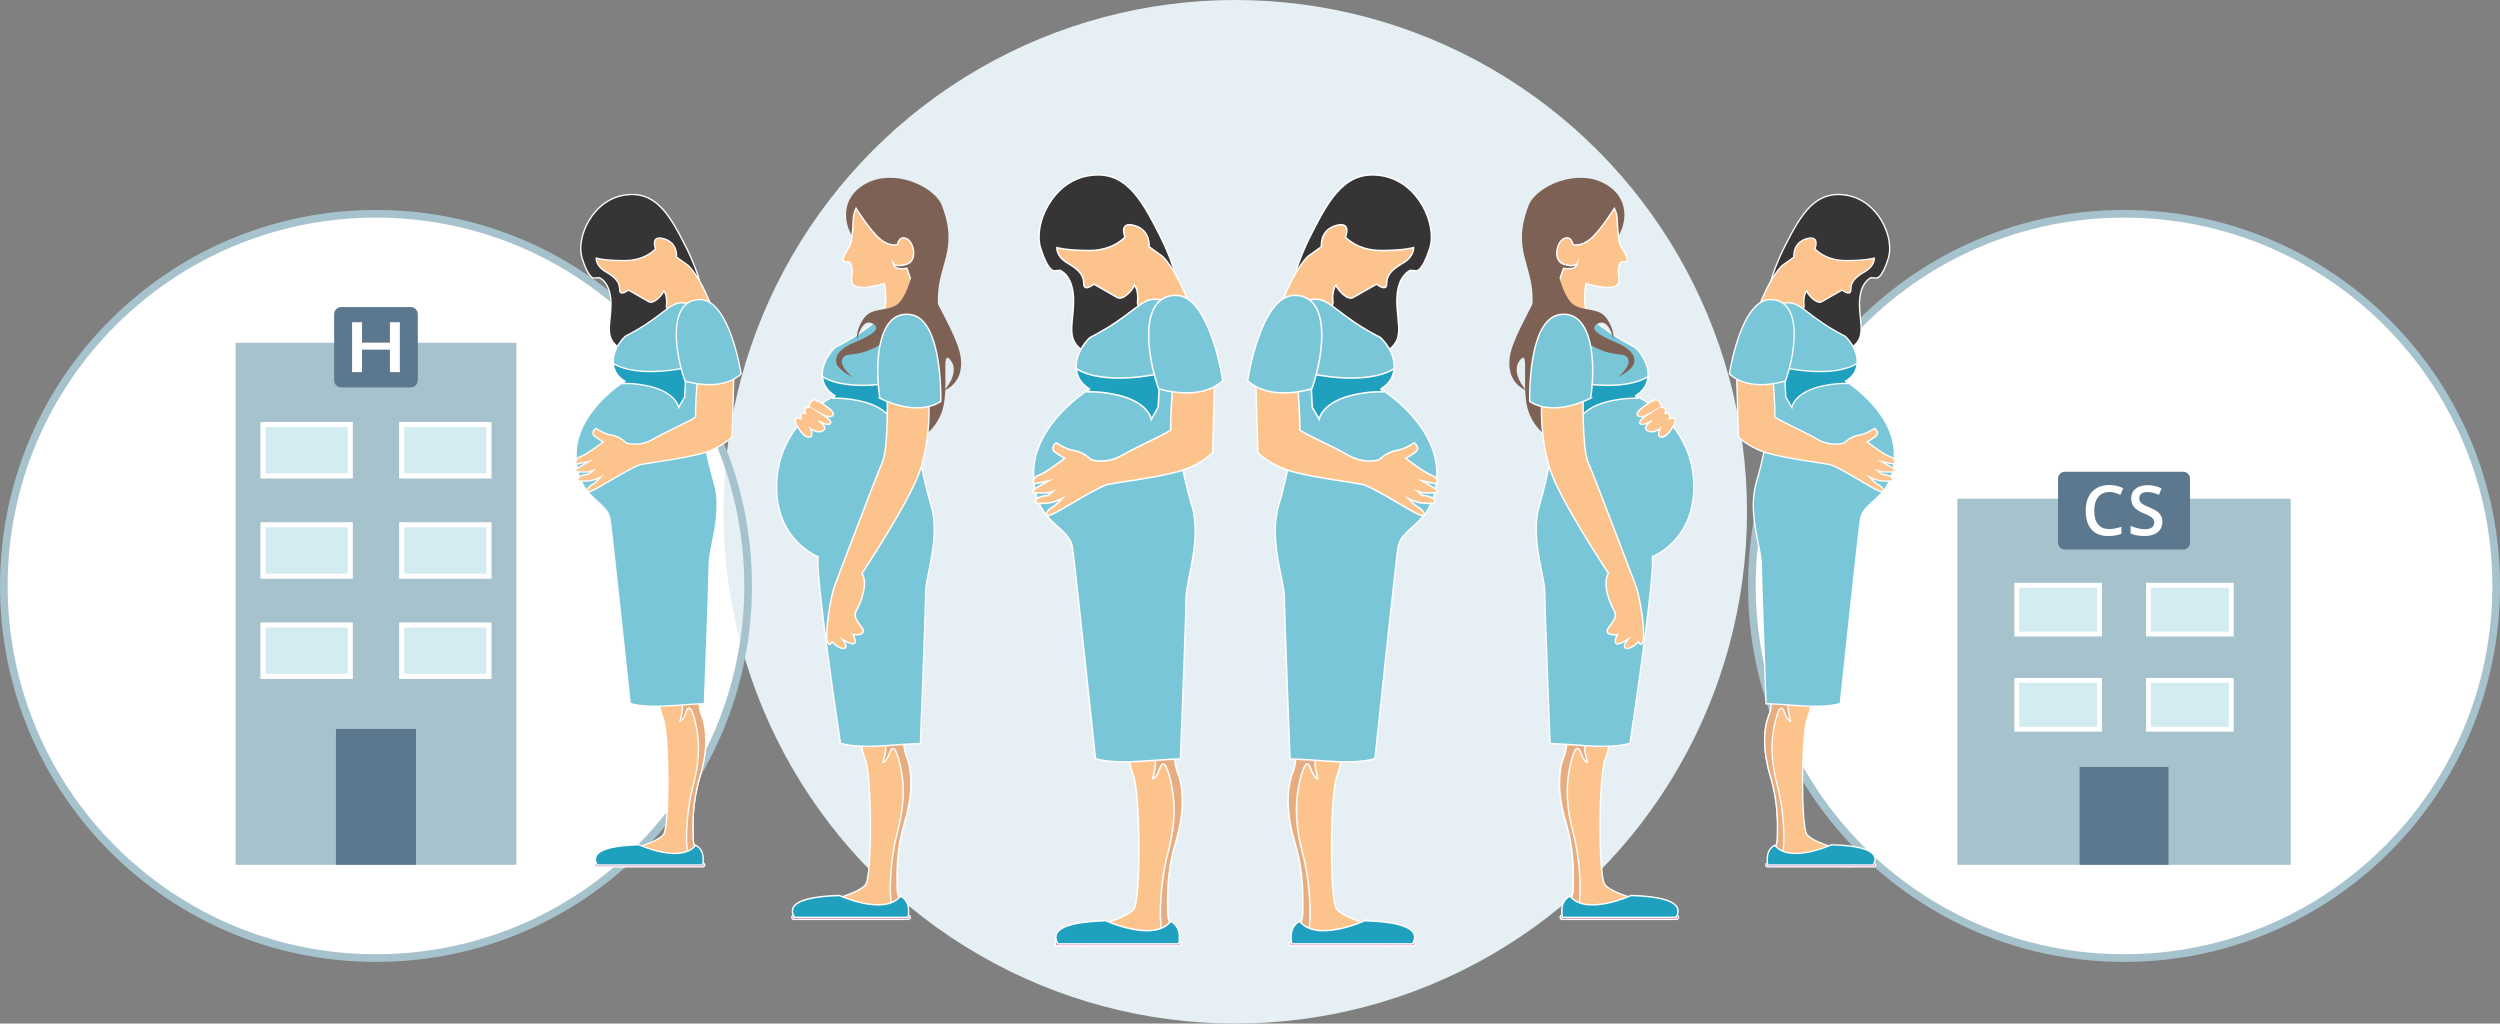 <?xml version="1.0" encoding="UTF-8"?>
<!DOCTYPE svg PUBLIC "-//W3C//DTD SVG 1.1//EN" "http://www.w3.org/Graphics/SVG/1.1/DTD/svg11.dtd">
<!-- Creator: CorelDRAW 2017 -->
<svg xmlns="http://www.w3.org/2000/svg" xml:space="preserve" width="404.588mm" height="165.647mm" version="1.1" style="shape-rendering:geometricPrecision; text-rendering:geometricPrecision; image-rendering:optimizeQuality; fill-rule:evenodd; clip-rule:evenodd"
viewBox="0 0 21358.18 8744.47"
 xmlns:xlink="http://www.w3.org/1999/xlink">
 <rect x="0" y="0" width="21358.18" height="8744.47" fill="#808080" stroke="none"/>
 <defs>
  <style type="text/css">
   <![CDATA[
    .str0 {stroke:#FEFEFE;stroke-width:12.55;stroke-miterlimit:22.926}
    .str1 {stroke:#FEFEFE;stroke-width:11.65;stroke-miterlimit:22.926}
    .str2 {stroke:#FEFEFE;stroke-width:13.36;stroke-miterlimit:22.926}
    .fil5 {fill:#5C788F}
    .fil1 {fill:#A6C2CC}
    .fil4 {fill:#D2ECF2}
    .fil6 {fill:#E6EFF3}
    .fil0 {fill:white}
    .fil12 {fill:#20A0BF;fill-rule:nonzero}
    .fil13 {fill:#363435;fill-rule:nonzero}
    .fil2 {fill:#5C788F;fill-rule:nonzero}
    .fil11 {fill:#79C6D9;fill-rule:nonzero}
    .fil10 {fill:#7D6155;fill-rule:nonzero}
    .fil7 {fill:#A6C2CC;fill-rule:nonzero}
    .fil14 {fill:#C75EA3;fill-rule:nonzero}
    .fil9 {fill:#E7AC80;fill-rule:nonzero}
    .fil8 {fill:#FCC38D;fill-rule:nonzero}
    .fil3 {fill:white;fill-rule:nonzero}
   ]]>
  </style>
 </defs>
 <g id="Capa_x0020_1">
  <circle class="fil0" cx="3212.05" cy="5005.72" r="3179.31"/>
  <circle class="fil0" cx="18146.13" cy="5005.72" r="3179.31"/>
  <polygon class="fil1" points="2012.39,2928.29 4411.71,2928.29 4411.71,7388.2 2012.39,7388.2 "/>
  <path class="fil2" d="M2915.72 3310.25l592.66 0c33.95,0 61.1,-27.84 61.1,-61.1l0 -564.82c0,-33.94 -27.84,-61.1 -61.1,-61.1l-592.66 0c-33.95,0 -61.1,27.84 -61.1,61.1l0 564.82c0,33.95 27.84,61.1 61.1,61.1z"/>
  <polygon class="fil3" points="3416.05,3179.22 3331.19,3179.22 3331.19,2987.11 3092.91,2987.11 3092.91,3179.22 3008.05,3179.22 3008.05,2752.89 3092.91,2752.89 3092.91,2927.36 3331.19,2927.36 3331.19,2752.89 3416.05,2752.89 "/>
  <path class="fil4" d="M2246.84 3626.87l745.6 0 0 439.24 -745.6 0 0 -439.24zm1184.83 0l745.59 0 0 439.24 -745.59 0 0 -439.24z"/>
  <path class="fil3" d="M2246.84 3605.04l767.43 0 0 482.9 -789.26 0 0 -482.9 21.83 0zm723.77 43.66l-701.93 0 0 395.58 701.93 0 0 -395.58zm461.07 -43.66l767.43 0 0 482.9 -789.27 0 0 -482.9 21.83 0zm723.77 43.66l-701.94 0 0 395.58 701.94 0 0 -395.58z"/>
  <path class="fil4" d="M2246.84 4483.2l745.6 0 0 439.24 -745.6 0 0 -439.24zm1184.83 0l745.59 0 0 439.24 -745.59 0 0 -439.24z"/>
  <path class="fil3" d="M2246.84 4461.37l767.43 0 0 482.9 -789.26 0 0 -482.9 21.83 0zm723.77 43.66l-701.93 0 0 395.58 701.93 0 0 -395.58zm461.07 -43.66l767.43 0 0 482.9 -789.26 0 0 -482.9 21.83 0zm723.77 43.66l-701.94 0 0 395.58 701.94 0 0 -395.58z"/>
  <path class="fil4" d="M2246.84 5339.53l745.6 0 0 439.24 -745.6 0 0 -439.24zm1184.83 0l745.59 0 0 439.24 -745.59 0 0 -439.24z"/>
  <path class="fil3" d="M2246.84 5317.7l767.43 0 0 482.9 -789.26 0 0 -482.9 21.83 0zm723.77 43.66l-701.93 0 0 395.57 701.93 0 0 -395.57zm461.07 -43.66l767.43 0 0 482.9 -789.26 0 0 -482.9 21.83 0zm723.77 43.66l-701.94 0 0 395.57 701.94 0 0 -395.57z"/>
  <polygon class="fil5" points="3553.98,6227.36 3553.98,7388.2 2870.12,7388.2 2870.12,6227.36 "/>
  <g id="_1969392074144">
   <polygon class="fil1" points="16721.89,4260.38 19570.37,4260.38 19570.37,7388.2 16721.89,7388.2 "/>
   <path class="fil4" d="M17229.79 5000.09l707.84 0 0 417 -707.84 0 0 -417zm1124.84 0l707.84 0 0 417 -707.84 0 0 -417z"/>
   <path class="fil3" d="M17229.79 4979.37l728.56 0 0 458.44 -749.29 0 0 -458.44 20.73 0zm687.11 41.45l-666.39 0 0 375.54 666.39 0 0 -375.54zm437.72 -41.45l728.57 0 0 458.44 -749.3 0 0 -458.44 20.73 0zm687.11 41.45l-666.39 0 0 375.54 666.39 0 0 -375.54z"/>
   <path class="fil4" d="M17229.79 5813.06l707.84 0 0 417 -707.84 0 0 -417zm1124.84 0l707.84 0 0 417 -707.84 0 0 -417z"/>
   <path class="fil3" d="M17229.79 5792.34l728.56 0 0 458.45 -749.29 0 0 -458.45 20.73 0zm687.11 41.46l-666.39 0 0 375.54 666.39 0 0 -375.54zm437.72 -41.46l728.57 0 0 458.45 -749.3 0 0 -458.45 20.73 0zm687.11 41.46l-666.39 0 0 375.54 666.39 0 0 -375.54z"/>
   <polygon class="fil5" points="18525.83,6552.03 18525.83,7388.2 17766.42,7388.2 17766.42,6552.03 "/>
   <path class="fil2" d="M17641.49 4029.99l1009.27 0c32.62,0 59.08,26.45 59.08,59.08l0 546.74c0,32.61 -26.45,59.07 -59.08,59.07l-1009.27 0.01c-32.62,-0.01 -59.07,-26.46 -59.07,-59.08l0 -546.73c0,-32.62 26.45,-59.08 59.07,-59.08z"/>
   <path class="fil3" d="M18019.57 4203.71c-39.84,0 -71.09,14.09 -93.77,42.29 -22.67,28.2 -34.32,66.8 -34.32,116.44 0,52.09 11.03,91.31 33.09,117.66 22.06,26.35 53.31,39.84 95,39.84 17.77,0 35.54,-1.84 52.09,-5.52 16.55,-3.67 34.32,-7.97 52.09,-13.49l0 59.45c-33.09,12.26 -71.09,19 -112.77,19 -61.9,0 -109.7,-19 -142.8,-56.38 -33.09,-37.39 -49.64,-91.31 -49.64,-161.18 0,-44.13 7.97,-82.73 23.9,-115.83 15.93,-33.09 39.22,-58.22 69.87,-76 30.64,-17.77 66.19,-26.35 107.25,-26.35 43.51,0 83.35,9.19 120.12,26.97l-25.13 57.61c-14.1,-6.74 -29.42,-12.86 -45.36,-17.77 -15.93,-4.91 -32.48,-7.97 -50.25,-7.97l0.62 1.22zm454.13 254.94c0,37.39 -13.49,67.41 -41.07,88.87 -26.96,21.44 -64.96,31.87 -112.76,31.87 -47.8,0 -87.03,-7.36 -117.67,-22.07l0 -65.58c19.61,9.19 39.84,15.93 61.29,21.45 21.44,5.52 41.67,7.97 60.67,7.97 27.58,0 47.8,-5.52 60.68,-15.32 12.86,-10.42 19.61,-24.51 19.61,-41.67 0,-15.93 -6.13,-29.41 -17.77,-40.45 -12.25,-11.03 -36.77,-23.9 -74.15,-39.22 -38.61,-15.32 -65.58,-33.71 -81.51,-53.31 -15.93,-20.23 -23.9,-44.13 -23.9,-72.32 0,-35.54 12.26,-63.13 37.39,-83.35 25.13,-20.22 58.83,-30.64 101.12,-30.64 40.45,0 80.9,9.19 121.35,26.35l-22.07 56.38c-37.38,-15.93 -71.09,-23.9 -100.51,-23.9 -22.67,0 -39.22,4.91 -50.86,14.71 -11.65,9.8 -17.16,22.67 -17.16,38.61 0,11.03 2.45,20.23 6.74,28.2 4.9,7.97 12.26,15.32 22.68,22.07 10.42,6.74 30.03,15.93 57.61,27.58 31.26,12.86 53.94,25.13 68.03,36.16 14.71,11.03 25.13,23.9 31.87,37.99 6.74,14.1 9.8,30.65 9.8,49.64l0.61 0.01z"/>
  </g>
  <circle class="fil6" cx="10552.91" cy="4372.24" r="4372.24"/>
  <path class="fil7" d="M3212.05 1793.66c886.97,0 1690,359.53 2271.26,940.79 581.27,581.26 940.79,1384.29 940.79,2271.26 0,886.98 -359.53,1690 -940.79,2271.26 -581.26,581.26 -1384.29,940.79 -2271.26,940.79 -886.98,0 -1690,-359.53 -2271.26,-940.79 -581.26,-581.26 -940.79,-1384.29 -940.79,-2271.26 0,-886.97 359.53,-1690 940.79,-2271.26 581.26,-581.26 1384.29,-940.79 2271.26,-940.79zm2224.95 987.1c-569.41,-569.41 -1356.06,-921.61 -2224.95,-921.61 -868.9,0 -1655.54,352.19 -2224.95,921.61 -569.42,569.41 -921.61,1356.06 -921.61,2224.95 0,868.9 352.19,1655.54 921.61,2224.95 569.41,569.41 1356.05,921.61 2224.95,921.61 868.9,0 1655.54,-352.19 2224.95,-921.61 569.41,-569.41 921.61,-1356.05 921.61,-2224.95 0,-868.9 -352.19,-1655.54 -921.61,-2224.95z"/>
  <path class="fil7" d="M18146.13 1793.66c886.98,0 1690,359.53 2271.26,940.79 581.26,581.26 940.79,1384.29 940.79,2271.26 0,886.98 -359.53,1690 -940.79,2271.26 -581.26,581.26 -1384.29,940.79 -2271.26,940.79 -886.98,0 -1690,-359.53 -2271.26,-940.79 -581.26,-581.26 -940.79,-1384.29 -940.79,-2271.26 0,-886.97 359.53,-1690 940.79,-2271.26 581.26,-581.26 1384.28,-940.79 2271.26,-940.79zm2224.95 987.1c-569.41,-569.41 -1356.06,-921.61 -2224.95,-921.61 -868.9,0 -1655.54,352.19 -2224.95,921.61 -569.41,569.41 -921.61,1356.06 -921.61,2224.95 0,868.9 352.19,1655.54 921.61,2224.95 569.41,569.41 1356.05,921.61 2224.95,921.61 868.9,0 1655.54,-352.19 2224.95,-921.61 569.42,-569.41 921.61,-1356.05 921.61,-2224.95 0,-868.9 -352.19,-1655.54 -921.61,-2224.95z"/>
  <g id="_1969392105568">
   <g>
    <path class="fil8 str0" d="M7725.23 6321.69l-350.28 0c0,0 -38.5,24.16 17.36,166.84 55.87,141.93 58.88,991.95 3.77,1068.19 -55.11,76.24 -346.51,152.49 -426.52,159.28 -80.02,6.79 -156.27,10.57 -156.27,10.57 0,0 3.77,52.09 30.95,65.68 27.94,13.59 -10.57,0 27.94,13.59 38.5,13.59 41.52,27.94 52.09,27.94 10.57,0 -17.36,21.14 86.81,17.36 104.18,-3.77 249.88,-21.14 367.63,-21.14 117.77,0 335.94,34.73 357.08,-21.14 21.14,-55.86 -69.45,-110.97 -69.45,-221.94 0,-110.97 -13.59,-304.98 65.68,-572.22 80.02,-267.24 52.09,-457.48 17.36,-544.29 -34.73,-86.81 -24.16,-149.47 -24.16,-149.47l0 0.76z"/>
    <path class="fil9 str0" d="M7011.09 7851.13c86.81,-10.57 270.25,-52.09 381.23,-52.09 110.97,0 270.25,34.73 277.05,0 6.79,-34.73 -21.14,-48.31 -86.81,-24.16 -65.67,24.16 -73.22,-10.57 -73.22,-10.57 0,0 0,0 58.88,-10.57 58.88,-10.57 41.52,-58.88 38.5,-124.56 -3.77,-65.68 3.77,-311.78 58.88,-516.35 55.87,-204.58 62.66,-378.2 34.73,-526.93 -27.94,-149.47 -65.68,-246.1 -97.38,-159.28 -30.96,86.81 -58.88,86.81 -58.88,86.81 0,0 3.77,-17.37 17.36,-72.47 9.06,-35.49 5.28,-85.31 0.75,-117.77l161.55 0c0,0 -10.57,62.66 24.16,149.47 34.73,86.81 62.65,277.05 -17.36,544.29 -80.02,267.24 -65.68,461.25 -65.68,572.22 0,110.97 89.83,166.08 69.45,221.94 -21.14,55.87 -239.31,21.14 -357.08,21.14 -117.76,0 -263.46,17.36 -367.63,21.14l1.5 -2.27z"/>
    <path class="fil10" d="M8009.83 2019.49c0,0 -140.41,301.96 5.28,582.78 145.7,280.82 212.88,410.66 192.5,551.08 -21.14,140.41 -140.41,181.93 -140.41,181.93 0,0 140.41,-150.98 52.09,-260.44 -88.33,-109.47 0,264.97 -77.76,457.48 -77.75,192.5 -223.45,223.45 -223.45,223.45l-36.23 -354.05 -25.67 -733.77 -6.79 -411.42 261.95 -239.31 -1.52 2.28z"/>
    <path class="fil10" d="M7780.34 2550.18c0,0 260.45,410.67 234.02,62.66 -26.42,-348.77 192.5,-457.48 25.66,-874.18 -83.03,-156.27 -405.38,-296.68 -639.4,-171.36 -234.02,124.56 -181.94,358.58 -120.02,447.66 62.65,88.33 498.99,535.98 498.99,535.98l0.75 -0.75z"/>
    <path class="fil8 str0" d="M7450.45 2853.66c0,0 107.95,-156.27 114.74,-256.67 6.79,-100.4 -9.06,-174.39 -9.06,-174.39 0,0 -177.4,54.35 -245.34,24.92 -67.19,-28.69 -18.12,-95.12 -33.97,-165.33 -15.85,-70.96 -32.46,-30.19 -66.44,-49.82 -33.22,-19.62 45.3,-107.95 59.64,-159.28 13.59,-51.33 18.87,-172.87 21.14,-214.4 3.02,-41.52 22.64,-78.51 22.64,-78.51 0,0 122.3,196.28 207.6,264.22 86.06,68.7 146.45,44.54 146.45,44.54 0,0 12.07,-79.26 76.24,-50.58 64.17,28.69 98.13,187.21 2.26,218.92 -95.88,31.71 -117.01,-11.32 -117.01,-11.32 0,0 7.55,46.05 55.87,49.07 48.31,3.02 62.65,-3.02 62.65,-3.02 0,0 155.51,443.13 163.82,530.7 7.55,87.57 -462.76,29.44 -462.76,29.44l1.51 1.52z"/>
    <path class="fil11 str0" d="M7815.07 2735.89c0,0 -21.14,-69.45 -149.47,-76.24 -128.33,-6.79 -181.94,129.84 -530.7,308.76 -124.56,121.54 -166.08,315.55 -3.77,412.93 0,0 -462.01,209.87 -494.47,719.43 -33.21,509.56 352.54,655.26 352.54,655.26 -24.91,172.87 190.99,1593.61 190.99,1593.61 0,0 104.18,41.52 381.23,21.14 277.05,-21.14 301.96,-17.36 301.96,-17.36 0,0 45.3,-1161.8 45.3,-1296.93 0,-135.13 128.33,-468.04 45.29,-742.07 -58.13,-190.24 -158.53,-631.85 -149.47,-1005.53 6.8,-267.24 69.45,-388.77 10.57,-572.22l0.01 -0.75z"/>
    <path class="fil10" d="M7812.05 2264.07c0,0 -57.37,286.11 -156.27,343.49 -98.9,57.37 -213.64,15.85 -280.82,119.27 -67.95,104.18 -52.09,171.37 -52.09,171.37 0,0 36.23,-181.94 129.84,-135.13 93.61,46.8 -25.67,109.47 -150.98,161.55 -124.56,52.09 -171.36,114.74 -156.27,176.65 15.85,62.65 135.13,119.27 135.13,119.27 0,0 -114.74,-93.61 -83.04,-156.27 30.96,-62.66 93.61,-5.28 275.54,-93.61 181.94,-88.33 246.1,-247.61 341.22,-235.54 95.12,12.08 95.12,58.88 95.12,58.88l30.95 -275.54 -129.84 -255.15 1.51 0.77z"/>
    <path class="fil12 str0" d="M7132.64 3380.58c-69.45,-41.52 -101.16,-99.65 -106.45,-163.06 231.76,141.93 671.11,37.75 671.11,37.75l-13.59 270.25 -55.1 97.38c0,0 -21.14,-145.7 -298.19,-200.8 -85.31,-17.36 -155.51,-21.89 -212.88,-19.63 9.81,-14.34 15.1,-21.89 15.1,-21.89l0 -0.01z"/>
    <path class="fil8 str0" d="M7579.53 3332.27c0,0 13.59,492.2 -41.52,617.51 -55.1,124.56 -360.85,936.09 -402.36,1040.26 -41.52,104.18 -83.04,388.02 -69.45,471.82 13.59,83.04 41.52,21.14 41.52,21.14 0,0 62.65,65.68 104.18,55.87 41.52,-10.57 -13.59,-76.24 -13.59,-76.24 0,0 80.02,52.09 100.41,34.73 21.14,-17.36 -10.57,-76.24 -10.57,-76.24 0,0 83.04,13.59 86.81,-27.94 3.77,-41.52 -100.41,-100.4 -58.88,-176.65 41.52,-76.24 69.45,-166.08 69.45,-228.74 0,-62.65 -21.14,-89.83 -21.14,-89.83 0,0 412.93,-620.53 498.99,-887.77 86.81,-267.24 72.47,-548.06 72.47,-548.06l-357.07 -128.34 0.76 -1.52z"/>
    <path class="fil11 str0" d="M7516.88 3401.72c0,0 304.98,166.08 520.13,27.94 0,0 21.14,-700.55 -256.67,-742.07 -277.05,-41.52 -311.77,402.36 -263.45,714.14z"/>
    <path class="fil8 str0" d="M6975.61 3418.32c0,0 171.37,93.61 140.41,129.84 -30.95,36.23 -119.27,-25.66 -119.27,-25.66 0,0 114.75,62.65 98.9,93.61 -15.85,30.95 -104.18,-21.14 -104.18,-21.14 0,0 88.33,52.09 41.52,83.04 -46.8,30.96 -109.47,-15.85 -109.47,-15.85 0,0 36.23,72.47 -15.85,72.47 -52.09,0 -124.56,-129.84 -114.74,-150.98 10.57,-21.14 52.09,-5.28 52.09,-5.28 0,0 -21.14,-62.65 36.23,-46.8 0,0 -25.67,-52.09 30.95,-52.09 0,0 0,-72.46 62.66,-62.65l0.74 1.5z"/>
    <path class="fil8 str1" d="M5974.61 5984.26l-324.62 0c0,0 -35.48,22.64 15.85,154.75 51.33,132.11 55.1,920.23 3.02,990.43 -51.33,70.96 -321.59,141.93 -395.57,147.96 -73.98,6.79 -144.93,9.81 -144.93,9.81 0,0 3.02,48.31 28.69,61.15 25.67,12.84 -9.82,0 25.67,12.84 35.48,12.84 38.5,25.67 48.31,25.67 9.81,0 -15.85,19.62 80.78,15.85 96.63,-3.02 231.76,-19.62 341.21,-19.62 109.47,0 311.78,32.46 331.4,-19.62 19.62,-51.33 -64.17,-102.67 -64.17,-206.09 0,-102.67 -12.83,-283.09 61.15,-530.7 73.99,-247.61 48.31,-424.25 15.85,-505.03 -32.46,-80.78 -22.65,-138.15 -22.65,-138.15l0.01 0.75z"/>
    <path class="fil9 str1" d="M5311.8 7402.71c80.78,-9.81 250.63,-48.31 354.05,-48.31 102.67,0 250.63,32.46 257.42,0 6.79,-32.46 -19.62,-45.3 -80.02,-22.65 -61.15,22.65 -67.94,-9.81 -67.94,-9.81 0,0 0,0 55.11,-9.82 54.35,-9.81 38.5,-54.35 35.48,-115.5 -3.02,-61.15 3.02,-289.13 54.35,-479.36 51.33,-189.48 58.13,-350.28 32.46,-489.18 -25.67,-138.15 -61.15,-228.74 -89.83,-147.96 -28.69,80.78 -54.35,80.78 -54.35,80.78 0,0 3.02,-15.85 15.85,-67.19 8.3,-32.46 4.53,-79.27 0.75,-109.47l150.22 0c0,0 -9.81,58.12 22.65,138.15 32.46,80.78 58.13,257.42 -15.85,505.03 -73.99,247.61 -61.15,428.03 -61.15,530.7 0,102.67 83.79,154.76 64.17,206.09 -19.62,51.33 -221.94,19.63 -331.4,19.63 -109.47,0 -244.59,15.85 -341.22,19.62l-0.76 -0.75z"/>
    <path class="fil13 str1" d="M5998.76 2515.46c0,0 -3.77,-139.66 -142.68,-414.44 -139.66,-275.54 -261.2,-479.37 -529.19,-432.57 -267.99,46.8 -407.65,360.85 -354.05,535.98 53.6,175.14 100.4,171.36 100.4,171.36l46.05 -3.77c0,0 100.41,35.49 100.41,224.96 0,189.48 -74.74,314.8 121.54,400.11 196.28,86.06 668.84,-28.69 657.52,-482.38l0.01 0.75z"/>
    <path class="fil8 str1" d="M6166.35 2890.65c0,0 -113.99,-450.68 -286.12,-622.04l-100.4 -71.72c0,0 14.34,-121.54 -107.2,-157.02 -121.54,-35.49 -71.72,86.06 -71.72,86.06 0,0 -86.06,100.4 -264.22,100.4 -178.91,0 -243.08,-21.14 -243.08,-21.14 0,0 -6.8,64.17 78.51,114.74 86.06,49.82 121.54,89.08 121.54,154 0,64.17 74.74,3.77 74.74,3.77 0,0 135.88,78.51 175.14,100.4 39.26,21.14 107.2,-46.8 128.34,-92.86 0,0 32.46,39.26 21.14,128.34 -10.57,89.08 471.82,278.56 471.82,278.56l1.51 -1.52z"/>
    <path class="fil11 str1" d="M5971.59 2658.13c0,0 -19.63,-64.17 -138.16,-70.96 -119.27,-6.79 -169.1,120.79 -492.19,286.11 -115.5,112.48 -154,292.9 -3.02,382.74 0,0 -421.23,257.42 -416.7,633.37 4.52,376.69 260.44,376.69 289.89,545.04 19.62,130.6 172.12,1574.73 172.12,1574.73 0,0 96.63,38.5 354.05,19.62 257.42,-19.62 280.07,-15.85 280.07,-15.85 0,0 41.52,-1077.25 41.52,-1203.32 0,-125.31 119.27,-434.07 41.52,-688.47 -53.6,-176.65 -147.2,-585.8 -138.15,-933.06 6.04,-247.61 64.17,-360.09 9.82,-530.7l-0.76 0.74z"/>
    <path class="fil12 str1" d="M5337.47 3256.02c-64.17,-38.5 -93.61,-92.85 -98.14,-150.98 215.15,131.36 622.8,35.48 622.8,35.48l-12.84 250.63 -51.33 89.83c0,0 -19.63,-135.13 -276.3,-186.46 -79.26,-15.85 -144.18,-20.39 -197.78,-18.12 9.06,-12.84 14.34,-20.39 14.34,-20.39l-0.76 0z"/>
    <path class="fil8 str1" d="M5958.75 3214.5c0,0 -24.16,328.38 -14.34,342.73 9.81,14.34 -236.29,120.79 -361.6,193.26 -125.32,72.47 -231.76,33.97 -231.76,33.97 0,0 -58.13,-58.13 -125.32,-67.19 -67.19,-9.82 -135.13,-58.13 -135.13,-58.13 0,0 -52.84,38.5 -4.52,72.47 48.31,33.97 67.19,43.78 67.19,43.78 0,0 -144.93,110.97 -193.25,125.32 -48.31,14.34 -48.31,62.65 -33.97,62.65 14.34,0 106.45,-21.14 106.45,-21.14 0,0 -93.61,51.33 -109.47,67.19 -15.85,15.85 -15.85,22.64 28.69,22.64 45.3,0 73.99,0 73.99,0l41.52 -12.83 -38.5 32.46c0,0 -106.45,3.02 -89.83,58.12 0,0 67.19,3.02 106.45,-3.02 38.5,-6.79 89.83,-32.46 89.83,-32.46 0,0 -48.31,51.33 -73.99,64.17 -25.67,12.83 -48.31,41.52 -45.3,58.12 3.02,15.85 45.3,-3.02 102.67,-35.48 58.13,-32.46 295.93,-180.42 360.09,-193.26 64.17,-12.83 347.26,-48.31 514.85,-93.61 167.59,-45.29 260.45,-141.16 260.45,-141.16l15.85 -537.5 -311.78 19.62 0.75 -0.73z"/>
    <path class="fil11 str1" d="M5851.55 3254.52c0,0 305.74,101.91 479.37,-60.39 0,0 -96.63,-643.18 -356.31,-634.88 -260.44,7.55 -218.92,418.97 -123.05,695.27l-0.01 0z"/>
    <path class="fil14 str0" d="M6764.99 7836.78c0,9.82 7.55,17.37 17.36,17.37l977.61 0c9.82,0 17.37,-7.55 17.37,-17.37l0 0c0,-9.81 -7.55,-17.36 -17.37,-17.36l-977.61 0c-9.81,0 -17.36,7.55 -17.36,17.36l0 0z"/>
    <path class="fil12 str0" d="M7171.13 7650.33c0,0 385,177.4 522.4,4.52 60.39,35.49 78.51,86.81 64.92,181.94l-973.07 0c-14.34,-36.23 -103.43,-172.12 385.76,-186.46l-0.01 0z"/>
    <path class="fil14 str1" d="M5081.56 7389.89c0,9.06 7.54,15.85 15.85,15.85l907.39 0c9.06,0 15.85,-7.55 15.85,-15.85l0 0c0,-9.06 -7.55,-15.85 -15.85,-15.85l-907.39 0c-9.06,0 -15.85,7.55 -15.85,15.85l0 0z"/>
    <path class="fil12 str1" d="M5459.01 7217.01c0,0 357.08,164.57 484.65,3.77 55.87,32.46 72.47,80.78 60.4,169.1l-902.87 0c-13.59,-33.97 -95.88,-160.04 357.83,-172.87z"/>
    <path class="fil8 str2" d="M10038.18 6451.54l-372.92 0c0,0 -40.76,25.67 18.12,177.4 58.88,150.98 62.65,1055.35 3.77,1136.13 -58.88,81.53 -369.15,162.3 -453.69,169.85 -84.55,7.55 -166.08,11.32 -166.08,11.32 0,0 3.77,55.1 33.22,70.21 29.44,15.09 -11.32,0 29.44,15.09 40.76,15.1 44.53,29.44 55.1,29.44 11.32,0 -18.12,21.89 92.1,18.12 110.97,-3.77 265.72,-21.89 391.04,-21.89 125.31,0 357.83,36.99 379.72,-21.89 21.89,-58.88 -73.99,-117.76 -73.99,-236.28 0,-117.77 -15.1,-324.62 70.21,-608.46 84.55,-283.84 55.11,-486.91 18.12,-579 -36.99,-92.1 -25.67,-158.53 -25.67,-158.53l1.51 -1.51z"/>
    <path class="fil9 str2" d="M9278.75 8078.36c92.1,-11.32 287.62,-55.11 406.13,-55.11 117.77,0 287.62,36.99 295.17,0 7.55,-36.98 -21.89,-51.33 -92.1,-25.67 -70.21,25.67 -77.76,-11.32 -77.76,-11.32 0,0 0,0 62.66,-11.32 62.65,-11.32 44.53,-62.66 40.76,-132.86 -3.77,-70.21 3.77,-332.16 62.66,-549.57 58.88,-217.42 66.44,-402.36 36.98,-560.89 -29.44,-158.53 -70.21,-261.95 -103.42,-169.85 -33.22,92.1 -62.66,92.1 -62.66,92.1 0,0 3.77,-18.12 18.12,-77.76 9.06,-37.75 5.28,-91.34 1.51,-125.31l172.12 0c0,0 -11.32,66.43 25.67,158.53 36.99,92.1 66.44,295.16 -18.12,579 -84.55,283.85 -70.21,490.69 -70.21,608.46 0,117.77 95.88,177.4 73.99,236.29 -21.89,58.88 -254.4,21.89 -379.72,21.89 -125.31,0 -280.07,18.12 -391.04,21.89l-0.73 1.5z"/>
    <path class="fil13 str2" d="M10066.11 2473.19c0,0 -3.77,-160.04 -163.82,-475.59 -160.04,-315.55 -298.94,-549.57 -606.94,-495.97 -307.25,53.6 -467.29,413.69 -406.14,615.26 61.9,200.8 114.75,197.03 114.75,197.03l52.84 -3.77c0,0 114.74,40.76 114.74,258.18 0,217.42 -86.06,360.85 139.66,458.98 225.71,98.14 766.98,-32.46 754.15,-553.34l0.75 -0.76z"/>
    <path class="fil8 str2" d="M10258.62 2903.49c0,0 -131.36,-516.35 -327.62,-713.39l-114.75 -82.28c0,0 16.61,-139.66 -123.05,-180.42 -139.66,-40.76 -81.53,98.14 -81.53,98.14 0,0 -98.14,114.74 -303.47,114.74 -205.34,0 -278.57,-24.91 -278.57,-24.91 0,0 -8.3,73.98 89.84,131.36 98.13,57.37 139.66,102.67 139.66,176.65 0,73.98 86.06,3.77 86.06,3.77 0,0 155.51,89.83 200.81,114.74 45.29,24.91 123.05,-53.6 147.2,-106.45 0,0 36.99,45.3 24.91,147.96 -12.07,102.67 541.27,320.08 541.27,320.08l-0.75 0.01z"/>
    <path class="fil11 str2" d="M10034.41 2637c0,0 -21.89,-73.98 -158.53,-80.78 -136.64,-7.54 -194.01,138.15 -564.67,328.39 -132.86,129.09 -177.4,335.93 -3.77,438.59 0,0 -483.14,295.17 -477.85,726.98 5.28,431.8 298.94,431.8 332.16,625.06 21.89,149.47 197.03,1805.73 197.03,1805.73 0,0 110.22,44.53 405.38,21.89 295.16,-21.89 320.83,-18.12 320.83,-18.12 0,0 48.31,-1235.78 48.31,-1379.96 0,-144.18 136.64,-498.24 48.31,-789.63 -61.9,-202.31 -169.1,-671.86 -158.53,-1069.7 7.55,-283.85 73.99,-412.93 11.32,-608.46l0 0.01z"/>
    <path class="fil12 str2" d="M9308.19 3323.21c-73.22,-43.78 -107.96,-106.45 -112.48,-172.87 246.86,150.98 714.14,40.76 714.14,40.76l-15.09 287.62 -58.88 103.42c0,0 -21.89,-154.75 -317.06,-213.64 -90.59,-18.12 -165.32,-22.64 -226.47,-21.14 10.57,-15.1 15.85,-23.41 15.85,-23.41l-0.01 -0.74z"/>
    <path class="fil8 str2" d="M10020.06 3274.89c0,0 -27.94,375.94 -16.61,392.55 11.32,16.61 -271.01,138.15 -415.2,221.19 -144.18,83.04 -265.73,38.5 -265.73,38.5 0,0 -66.44,-66.44 -144.18,-77.76 -77.76,-11.32 -154.75,-66.44 -154.75,-66.44 0,0 -61.15,44.54 -5.28,83.04 55.1,38.5 77.75,49.83 77.75,49.83 0,0 -166.08,127.58 -221.19,144.18 -55.1,16.61 -55.1,71.72 -38.5,71.72 16.61,0 121.54,-24.16 121.54,-24.16 0,0 -107.2,58.88 -125.31,77.76 -18.12,18.12 -18.12,25.67 33.21,25.67 52.09,0 84.55,0 84.55,0l48.31 -15.1 -44.54 36.99c0,0 -121.54,3.77 -103.42,66.44 0,0 77.75,3.77 121.54,-3.77 44.54,-7.55 103.43,-36.99 103.43,-36.99 0,0 -55.11,58.88 -84.55,73.99 -29.44,15.1 -55.11,48.31 -51.33,66.44 3.77,18.12 51.33,-3.77 117.77,-40.76 66.44,-36.98 339.71,-206.85 412.93,-221.19 73.98,-15.1 398.58,-55.1 590.34,-107.2 191.74,-51.33 298.94,-162.3 298.94,-162.3l18.12 -616.01 -357.83 21.89 0 1.5z"/>
    <path class="fil11 str2" d="M9897.76 3320.94c0,0 351.03,116.25 549.57,-69.45 0,0 -110.21,-737.55 -408.4,-728.48 -298.18,9.06 -250.63,480.12 -141.17,797.93z"/>
    <path class="fil14 str2" d="M9014.53 8063.26c0,10.57 8.3,18.12 18.12,18.12l1040.26 0c9.82,0 18.12,-8.3 18.12,-18.12l0 0c0,-9.82 -8.3,-18.12 -18.12,-18.12l-1040.26 0c-9.82,0 -18.12,8.3 -18.12,18.12l0 0z"/>
    <path class="fil12 str2" d="M9447.09 7865.47c0,0 409.16,188.73 555.61,4.53 64.17,37.75 83.79,92.85 68.7,194.01l-1034.98 0c-15.85,-39.25 -110.22,-183.44 409.91,-198.54l0.76 0z"/>
   </g>
   <g>
    <path class="fil8 str0" d="M13380.59 6321.69l350.28 0c0,0 38.5,24.16 -17.36,166.84 -55.87,141.93 -58.88,991.95 -3.77,1068.19 55.11,76.24 346.51,152.49 426.52,159.28 80.02,6.79 156.27,10.57 156.27,10.57 0,0 -3.77,52.09 -30.95,65.68 -27.94,13.59 10.57,0 -27.94,13.59 -38.5,13.59 -41.52,27.94 -52.09,27.94 -10.57,0 17.36,21.14 -86.81,17.36 -104.18,-3.77 -249.88,-21.14 -367.63,-21.14 -117.77,0 -335.94,34.73 -357.08,-21.14 -21.14,-55.86 69.45,-110.97 69.45,-221.94 0,-110.97 13.59,-304.98 -65.68,-572.22 -80.02,-267.24 -52.09,-457.48 -17.36,-544.29 34.73,-86.81 24.16,-149.47 24.16,-149.47l0 0.76z"/>
    <path class="fil9 str0" d="M14094.73 7851.13c-86.81,-10.57 -270.25,-52.09 -381.23,-52.09 -110.97,0 -270.25,34.73 -277.05,0 -6.79,-34.73 21.14,-48.31 86.81,-24.16 65.67,24.16 73.22,-10.57 73.22,-10.57 0,0 0,0 -58.88,-10.57 -58.88,-10.57 -41.52,-58.88 -38.5,-124.56 3.77,-65.68 -3.77,-311.78 -58.88,-516.35 -55.87,-204.58 -62.66,-378.2 -34.73,-526.93 27.94,-149.47 65.68,-246.1 97.38,-159.28 30.96,86.81 58.88,86.81 58.88,86.81 0,0 -3.77,-17.37 -17.36,-72.47 -9.06,-35.49 -5.28,-85.31 -0.75,-117.77l-161.55 0c0,0 10.57,62.66 -24.16,149.47 -34.73,86.81 -62.65,277.05 17.36,544.29 80.02,267.24 65.68,461.25 65.68,572.22 0,110.97 -89.83,166.08 -69.45,221.94 21.14,55.87 239.31,21.14 357.08,21.14 117.76,0 263.46,17.36 367.63,21.14l-1.5 -2.27z"/>
    <path class="fil10" d="M13096 2019.49c0,0 140.41,301.96 -5.28,582.78 -145.7,280.82 -212.88,410.66 -192.5,551.08 21.14,140.41 140.41,181.93 140.41,181.93 0,0 -140.41,-150.98 -52.09,-260.44 88.33,-109.47 0,264.97 77.76,457.48 77.75,192.5 223.45,223.45 223.45,223.45l36.23 -354.05 25.67 -733.77 6.79 -411.42 -261.95 -239.31 1.52 2.28z"/>
    <path class="fil10" d="M13325.49 2550.18c0,0 -260.45,410.67 -234.02,62.66 26.42,-348.77 -192.5,-457.48 -25.66,-874.18 83.03,-156.27 405.38,-296.68 639.4,-171.36 234.02,124.56 181.94,358.58 120.02,447.66 -62.65,88.33 -498.99,535.98 -498.99,535.98l-0.75 -0.75z"/>
    <path class="fil8 str0" d="M13655.38 2853.66c0,0 -107.95,-156.27 -114.74,-256.67 -6.79,-100.4 9.06,-174.39 9.06,-174.39 0,0 177.4,54.35 245.34,24.92 67.19,-28.69 18.12,-95.12 33.97,-165.33 15.85,-70.96 32.46,-30.19 66.44,-49.82 33.22,-19.62 -45.3,-107.95 -59.64,-159.28 -13.59,-51.33 -18.87,-172.87 -21.14,-214.4 -3.02,-41.52 -22.64,-78.51 -22.64,-78.51 0,0 -122.3,196.28 -207.6,264.22 -86.06,68.7 -146.45,44.54 -146.45,44.54 0,0 -12.07,-79.26 -76.24,-50.58 -64.17,28.69 -98.13,187.21 -2.26,218.92 95.88,31.71 117.01,-11.32 117.01,-11.32 0,0 -7.55,46.05 -55.87,49.07 -48.31,3.02 -62.65,-3.02 -62.65,-3.02 0,0 -155.51,443.13 -163.82,530.7 -7.55,87.57 462.76,29.44 462.76,29.44l-1.51 1.52z"/>
    <path class="fil11 str0" d="M13290.76 2735.89c0,0 21.14,-69.45 149.47,-76.24 128.33,-6.79 181.94,129.84 530.7,308.76 124.56,121.54 166.08,315.55 3.77,412.93 0,0 462.01,209.87 494.47,719.43 33.21,509.56 -352.54,655.26 -352.54,655.26 24.91,172.87 -190.99,1593.61 -190.99,1593.61 0,0 -104.18,41.52 -381.23,21.14 -277.05,-21.14 -301.96,-17.36 -301.96,-17.36 0,0 -45.3,-1161.8 -45.3,-1296.93 0,-135.13 -128.33,-468.04 -45.29,-742.07 58.13,-190.24 158.53,-631.85 149.47,-1005.53 -6.8,-267.24 -69.45,-388.77 -10.57,-572.22l-0.01 -0.75z"/>
    <path class="fil10" d="M13293.78 2264.07c0,0 57.37,286.11 156.27,343.49 98.9,57.37 213.64,15.85 280.82,119.27 67.95,104.18 52.09,171.37 52.09,171.37 0,0 -36.23,-181.94 -129.84,-135.13 -93.61,46.8 25.67,109.47 150.98,161.55 124.56,52.09 171.36,114.74 156.27,176.65 -15.85,62.65 -135.13,119.27 -135.13,119.27 0,0 114.74,-93.61 83.04,-156.27 -30.96,-62.66 -93.61,-5.28 -275.54,-93.61 -181.94,-88.33 -246.1,-247.61 -341.22,-235.54 -95.12,12.08 -95.12,58.88 -95.12,58.88l-30.95 -275.54 129.84 -255.15 -1.51 0.77z"/>
    <path class="fil12 str0" d="M13973.19 3380.58c69.45,-41.52 101.16,-99.65 106.45,-163.06 -231.76,141.93 -671.11,37.75 -671.11,37.75l13.59 270.25 55.1 97.38c0,0 21.14,-145.7 298.19,-200.8 85.31,-17.36 155.51,-21.89 212.88,-19.63 -9.81,-14.34 -15.1,-21.89 -15.1,-21.89l0 -0.01z"/>
    <path class="fil8 str0" d="M13526.29 3332.27c0,0 -13.59,492.2 41.52,617.51 55.1,124.56 360.85,936.09 402.36,1040.26 41.52,104.18 83.04,388.02 69.45,471.82 -13.59,83.04 -41.52,21.14 -41.52,21.14 0,0 -62.65,65.68 -104.18,55.87 -41.52,-10.57 13.59,-76.24 13.59,-76.24 0,0 -80.02,52.09 -100.41,34.73 -21.14,-17.36 10.57,-76.24 10.57,-76.24 0,0 -83.04,13.59 -86.81,-27.94 -3.77,-41.52 100.41,-100.4 58.88,-176.65 -41.52,-76.24 -69.45,-166.08 -69.45,-228.74 0,-62.65 21.14,-89.83 21.14,-89.83 0,0 -412.93,-620.53 -498.99,-887.77 -86.81,-267.24 -72.47,-548.06 -72.47,-548.06l357.07 -128.34 -0.76 -1.52z"/>
    <path class="fil11 str0" d="M13588.94 3401.72c0,0 -304.98,166.08 -520.13,27.94 0,0 -21.14,-700.55 256.67,-742.07 277.05,-41.52 311.77,402.36 263.45,714.14z"/>
    <path class="fil8 str0" d="M14130.21 3418.32c0,0 -171.37,93.61 -140.41,129.84 30.95,36.23 119.27,-25.66 119.27,-25.66 0,0 -114.75,62.65 -98.9,93.61 15.85,30.95 104.18,-21.14 104.18,-21.14 0,0 -88.33,52.09 -41.52,83.04 46.8,30.96 109.47,-15.85 109.47,-15.85 0,0 -36.23,72.47 15.85,72.47 52.09,0 124.56,-129.84 114.74,-150.98 -10.57,-21.14 -52.09,-5.28 -52.09,-5.28 0,0 21.14,-62.65 -36.23,-46.8 0,0 25.67,-52.09 -30.95,-52.09 0,0 0,-72.46 -62.66,-62.65l-0.74 1.5z"/>
    <path class="fil8 str1" d="M15131.22 5984.26l324.62 0c0,0 35.48,22.64 -15.85,154.75 -51.33,132.11 -55.1,920.23 -3.02,990.43 51.33,70.96 321.59,141.93 395.57,147.96 73.98,6.79 144.93,9.81 144.93,9.81 0,0 -3.02,48.31 -28.69,61.15 -25.67,12.84 9.82,0 -25.67,12.84 -35.48,12.84 -38.5,25.67 -48.31,25.67 -9.81,0 15.85,19.62 -80.78,15.85 -96.63,-3.02 -231.76,-19.62 -341.21,-19.62 -109.47,0 -311.78,32.46 -331.4,-19.62 -19.62,-51.33 64.17,-102.67 64.17,-206.09 0,-102.67 12.83,-283.09 -61.15,-530.7 -73.99,-247.61 -48.31,-424.25 -15.85,-505.03 32.46,-80.78 22.65,-138.15 22.65,-138.15l-0.01 0.75z"/>
    <path class="fil9 str1" d="M15794.02 7402.71c-80.78,-9.81 -250.63,-48.31 -354.05,-48.31 -102.67,0 -250.63,32.46 -257.42,0 -6.79,-32.46 19.62,-45.3 80.02,-22.65 61.15,22.65 67.94,-9.81 67.94,-9.81 0,0 0,0 -55.11,-9.82 -54.35,-9.81 -38.5,-54.35 -35.48,-115.5 3.02,-61.15 -3.02,-289.13 -54.35,-479.36 -51.33,-189.48 -58.13,-350.28 -32.46,-489.18 25.67,-138.15 61.15,-228.74 89.83,-147.96 28.69,80.78 54.35,80.78 54.35,80.78 0,0 -3.02,-15.85 -15.85,-67.19 -8.3,-32.46 -4.53,-79.27 -0.75,-109.47l-150.22 0c0,0 9.81,58.12 -22.65,138.15 -32.46,80.78 -58.13,257.42 15.85,505.03 73.99,247.61 61.15,428.03 61.15,530.7 0,102.67 -83.79,154.76 -64.17,206.09 19.62,51.33 221.94,19.63 331.4,19.63 109.47,0 244.59,15.85 341.22,19.62l0.76 -0.75z"/>
    <path class="fil13 str1" d="M15107.06 2515.46c0,0 3.77,-139.66 142.68,-414.44 139.66,-275.54 261.2,-479.37 529.19,-432.57 267.99,46.8 407.65,360.85 354.05,535.98 -53.6,175.14 -100.4,171.36 -100.4,171.36l-46.05 -3.77c0,0 -100.41,35.49 -100.41,224.96 0,189.48 74.74,314.8 -121.54,400.11 -196.28,86.06 -668.84,-28.69 -657.52,-482.38l-0.01 0.75z"/>
    <path class="fil8 str1" d="M14939.47 2890.65c0,0 113.99,-450.68 286.12,-622.04l100.4 -71.72c0,0 -14.34,-121.54 107.2,-157.02 121.54,-35.49 71.72,86.06 71.72,86.06 0,0 86.06,100.4 264.22,100.4 178.91,0 243.08,-21.14 243.08,-21.14 0,0 6.8,64.17 -78.51,114.74 -86.06,49.82 -121.54,89.08 -121.54,154 0,64.17 -74.74,3.77 -74.74,3.77 0,0 -135.88,78.51 -175.14,100.4 -39.26,21.14 -107.2,-46.8 -128.34,-92.86 0,0 -32.46,39.26 -21.14,128.34 10.57,89.08 -471.82,278.56 -471.82,278.56l-1.51 -1.52z"/>
    <path class="fil11 str1" d="M15134.24 2658.13c0,0 19.63,-64.17 138.16,-70.96 119.27,-6.79 169.1,120.79 492.19,286.11 115.5,112.48 154,292.9 3.02,382.74 0,0 421.23,257.42 416.7,633.37 -4.52,376.69 -260.44,376.69 -289.89,545.04 -19.62,130.6 -172.12,1574.73 -172.12,1574.73 0,0 -96.63,38.5 -354.05,19.62 -257.42,-19.62 -280.07,-15.85 -280.07,-15.85 0,0 -41.52,-1077.25 -41.52,-1203.32 0,-125.31 -119.27,-434.07 -41.52,-688.47 53.6,-176.65 147.2,-585.8 138.15,-933.06 -6.04,-247.61 -64.17,-360.09 -9.82,-530.7l0.76 0.74z"/>
    <path class="fil12 str1" d="M15768.36 3256.02c64.17,-38.5 93.61,-92.85 98.14,-150.98 -215.15,131.36 -622.8,35.48 -622.8,35.48l12.84 250.63 51.33 89.83c0,0 19.63,-135.13 276.3,-186.46 79.26,-15.85 144.18,-20.39 197.78,-18.12 -9.06,-12.84 -14.34,-20.39 -14.34,-20.39l0.76 0z"/>
    <path class="fil8 str1" d="M15147.07 3214.5c0,0 24.16,328.38 14.34,342.73 -9.81,14.34 236.29,120.79 361.6,193.26 125.32,72.47 231.76,33.97 231.76,33.97 0,0 58.13,-58.13 125.32,-67.19 67.19,-9.82 135.13,-58.13 135.13,-58.13 0,0 52.84,38.5 4.52,72.47 -48.31,33.97 -67.19,43.78 -67.19,43.78 0,0 144.93,110.97 193.25,125.32 48.31,14.34 48.31,62.65 33.97,62.65 -14.34,0 -106.45,-21.14 -106.45,-21.14 0,0 93.61,51.33 109.47,67.19 15.85,15.85 15.85,22.64 -28.69,22.64 -45.3,0 -73.99,0 -73.99,0l-41.52 -12.83 38.5 32.46c0,0 106.45,3.02 89.83,58.12 0,0 -67.19,3.02 -106.45,-3.02 -38.5,-6.79 -89.83,-32.46 -89.83,-32.46 0,0 48.31,51.33 73.99,64.17 25.67,12.83 48.31,41.52 45.3,58.12 -3.02,15.85 -45.3,-3.02 -102.67,-35.48 -58.13,-32.46 -295.93,-180.42 -360.09,-193.26 -64.17,-12.83 -347.26,-48.31 -514.85,-93.61 -167.59,-45.29 -260.45,-141.16 -260.45,-141.16l-15.85 -537.5 311.78 19.62 -0.75 -0.73z"/>
    <path class="fil11 str1" d="M15254.27 3254.52c0,0 -305.74,101.91 -479.37,-60.39 0,0 96.63,-643.18 356.31,-634.88 260.44,7.55 218.92,418.97 123.05,695.27l0.01 0z"/>
    <path class="fil14 str0" d="M14340.84 7836.78c0,9.82 -7.55,17.37 -17.36,17.37l-977.61 0c-9.82,0 -17.37,-7.55 -17.37,-17.37l0 0c0,-9.81 7.55,-17.36 17.37,-17.36l977.61 0c9.81,0 17.36,7.55 17.36,17.36l0 0z"/>
    <path class="fil12 str0" d="M13934.7 7650.33c0,0 -385,177.4 -522.4,4.52 -60.39,35.49 -78.51,86.81 -64.92,181.94l973.07 0c14.34,-36.23 103.43,-172.12 -385.76,-186.46l0.01 0z"/>
    <path class="fil14 str1" d="M16024.27 7389.89c0,9.06 -7.54,15.85 -15.85,15.85l-907.39 0c-9.06,0 -15.85,-7.55 -15.85,-15.85l0 0c0,-9.06 7.55,-15.85 15.85,-15.85l907.39 0c9.06,0 15.85,7.55 15.85,15.85l0 0z"/>
    <path class="fil12 str1" d="M15646.82 7217.01c0,0 -357.08,164.57 -484.65,3.77 -55.87,32.46 -72.47,80.78 -60.4,169.1l902.87 0c13.59,-33.97 95.88,-160.04 -357.83,-172.87z"/>
    <path class="fil8 str2" d="M11067.65 6451.54l372.92 0c0,0 40.76,25.67 -18.12,177.4 -58.88,150.98 -62.65,1055.35 -3.77,1136.13 58.88,81.53 369.15,162.3 453.69,169.85 84.55,7.55 166.08,11.32 166.08,11.32 0,0 -3.77,55.1 -33.22,70.21 -29.44,15.09 11.32,0 -29.44,15.09 -40.76,15.1 -44.53,29.44 -55.1,29.44 -11.32,0 18.12,21.89 -92.1,18.12 -110.97,-3.77 -265.72,-21.89 -391.04,-21.89 -125.31,0 -357.83,36.99 -379.72,-21.89 -21.89,-58.88 73.99,-117.76 73.99,-236.28 0,-117.77 15.1,-324.62 -70.21,-608.46 -84.55,-283.84 -55.11,-486.91 -18.12,-579 36.99,-92.1 25.67,-158.53 25.67,-158.53l-1.51 -1.51z"/>
    <path class="fil9 str2" d="M11827.08 8078.36c-92.1,-11.32 -287.62,-55.11 -406.13,-55.11 -117.77,0 -287.62,36.99 -295.17,0 -7.55,-36.98 21.89,-51.33 92.1,-25.67 70.21,25.67 77.76,-11.32 77.76,-11.32 0,0 0,0 -62.66,-11.32 -62.65,-11.32 -44.53,-62.66 -40.76,-132.86 3.77,-70.21 -3.77,-332.16 -62.66,-549.57 -58.88,-217.42 -66.44,-402.36 -36.98,-560.89 29.44,-158.53 70.21,-261.95 103.42,-169.85 33.22,92.1 62.66,92.1 62.66,92.1 0,0 -3.77,-18.12 -18.12,-77.76 -9.06,-37.75 -5.28,-91.34 -1.51,-125.31l-172.12 0c0,0 11.32,66.43 -25.67,158.53 -36.99,92.1 -66.44,295.16 18.12,579 84.55,283.85 70.21,490.69 70.21,608.46 0,117.77 -95.88,177.4 -73.99,236.29 21.89,58.88 254.4,21.89 379.72,21.89 125.31,0 280.07,18.12 391.04,21.89l0.73 1.5z"/>
    <path class="fil13 str2" d="M11039.72 2473.19c0,0 3.77,-160.04 163.82,-475.59 160.04,-315.55 298.94,-549.57 606.94,-495.97 307.25,53.6 467.29,413.69 406.14,615.26 -61.9,200.8 -114.75,197.03 -114.75,197.03l-52.84 -3.77c0,0 -114.74,40.76 -114.74,258.18 0,217.42 86.06,360.85 -139.66,458.98 -225.71,98.14 -766.98,-32.46 -754.15,-553.34l-0.75 -0.76z"/>
    <path class="fil8 str2" d="M10847.21 2903.49c0,0 131.36,-516.35 327.62,-713.39l114.75 -82.28c0,0 -16.61,-139.66 123.05,-180.42 139.66,-40.76 81.53,98.14 81.53,98.14 0,0 98.14,114.74 303.47,114.74 205.34,0 278.57,-24.91 278.57,-24.91 0,0 8.3,73.98 -89.84,131.36 -98.13,57.37 -139.66,102.67 -139.66,176.65 0,73.98 -86.06,3.77 -86.06,3.77 0,0 -155.51,89.83 -200.81,114.74 -45.29,24.91 -123.05,-53.6 -147.2,-106.45 0,0 -36.99,45.3 -24.91,147.96 12.07,102.67 -541.27,320.08 -541.27,320.08l0.75 0.01z"/>
    <path class="fil11 str2" d="M11071.42 2637c0,0 21.89,-73.98 158.53,-80.78 136.64,-7.54 194.01,138.15 564.67,328.39 132.86,129.09 177.4,335.93 3.77,438.59 0,0 483.14,295.17 477.85,726.98 -5.28,431.8 -298.94,431.8 -332.16,625.06 -21.89,149.47 -197.03,1805.73 -197.03,1805.73 0,0 -110.22,44.53 -405.38,21.89 -295.16,-21.89 -320.83,-18.12 -320.83,-18.12 0,0 -48.31,-1235.78 -48.31,-1379.96 0,-144.18 -136.64,-498.24 -48.31,-789.63 61.9,-202.31 169.1,-671.86 158.53,-1069.7 -7.55,-283.85 -73.99,-412.93 -11.32,-608.46l0 0.01z"/>
    <path class="fil12 str2" d="M11797.64 3323.21c73.22,-43.78 107.96,-106.45 112.48,-172.87 -246.86,150.98 -714.14,40.76 -714.14,40.76l15.09 287.62 58.88 103.42c0,0 21.89,-154.75 317.06,-213.64 90.59,-18.12 165.32,-22.64 226.47,-21.14 -10.57,-15.1 -15.85,-23.41 -15.85,-23.41l0.01 -0.74z"/>
    <path class="fil8 str2" d="M11085.76 3274.89c0,0 27.94,375.94 16.61,392.55 -11.32,16.61 271.01,138.15 415.2,221.19 144.18,83.04 265.73,38.5 265.73,38.5 0,0 66.44,-66.44 144.18,-77.76 77.76,-11.32 154.75,-66.44 154.75,-66.44 0,0 61.15,44.54 5.28,83.04 -55.1,38.5 -77.75,49.83 -77.75,49.83 0,0 166.08,127.58 221.19,144.18 55.1,16.61 55.1,71.72 38.5,71.72 -16.61,0 -121.54,-24.16 -121.54,-24.16 0,0 107.2,58.88 125.31,77.76 18.12,18.12 18.12,25.67 -33.21,25.67 -52.09,0 -84.55,0 -84.55,0l-48.31 -15.1 44.54 36.99c0,0 121.54,3.77 103.42,66.44 0,0 -77.75,3.77 -121.54,-3.77 -44.54,-7.55 -103.43,-36.99 -103.43,-36.99 0,0 55.11,58.88 84.55,73.99 29.44,15.1 55.11,48.31 51.33,66.44 -3.77,18.12 -51.33,-3.77 -117.77,-40.76 -66.44,-36.98 -339.71,-206.85 -412.93,-221.19 -73.98,-15.1 -398.58,-55.1 -590.34,-107.2 -191.74,-51.33 -298.94,-162.3 -298.94,-162.3l-18.12 -616.01 357.83 21.89 0 1.5z"/>
    <path class="fil11 str2" d="M11208.06 3320.94c0,0 -351.03,116.25 -549.57,-69.45 0,0 110.21,-737.55 408.4,-728.48 298.18,9.06 250.63,480.12 141.17,797.93z"/>
    <path class="fil14 str2" d="M12091.29 8063.26c0,10.57 -8.3,18.12 -18.12,18.12l-1040.26 0c-9.82,0 -18.12,-8.3 -18.12,-18.12l0 0c0,-9.82 8.3,-18.12 18.12,-18.12l1040.26 0c9.82,0 18.12,8.3 18.12,18.12l0 0z"/>
    <path class="fil12 str2" d="M11658.74 7865.47c0,0 -409.16,188.73 -555.61,4.53 -64.17,37.75 -83.79,92.85 -68.7,194.01l1034.98 0c15.85,-39.25 110.22,-183.44 -409.91,-198.54l-0.76 0z"/>
   </g>
  </g>
 </g>
</svg>
